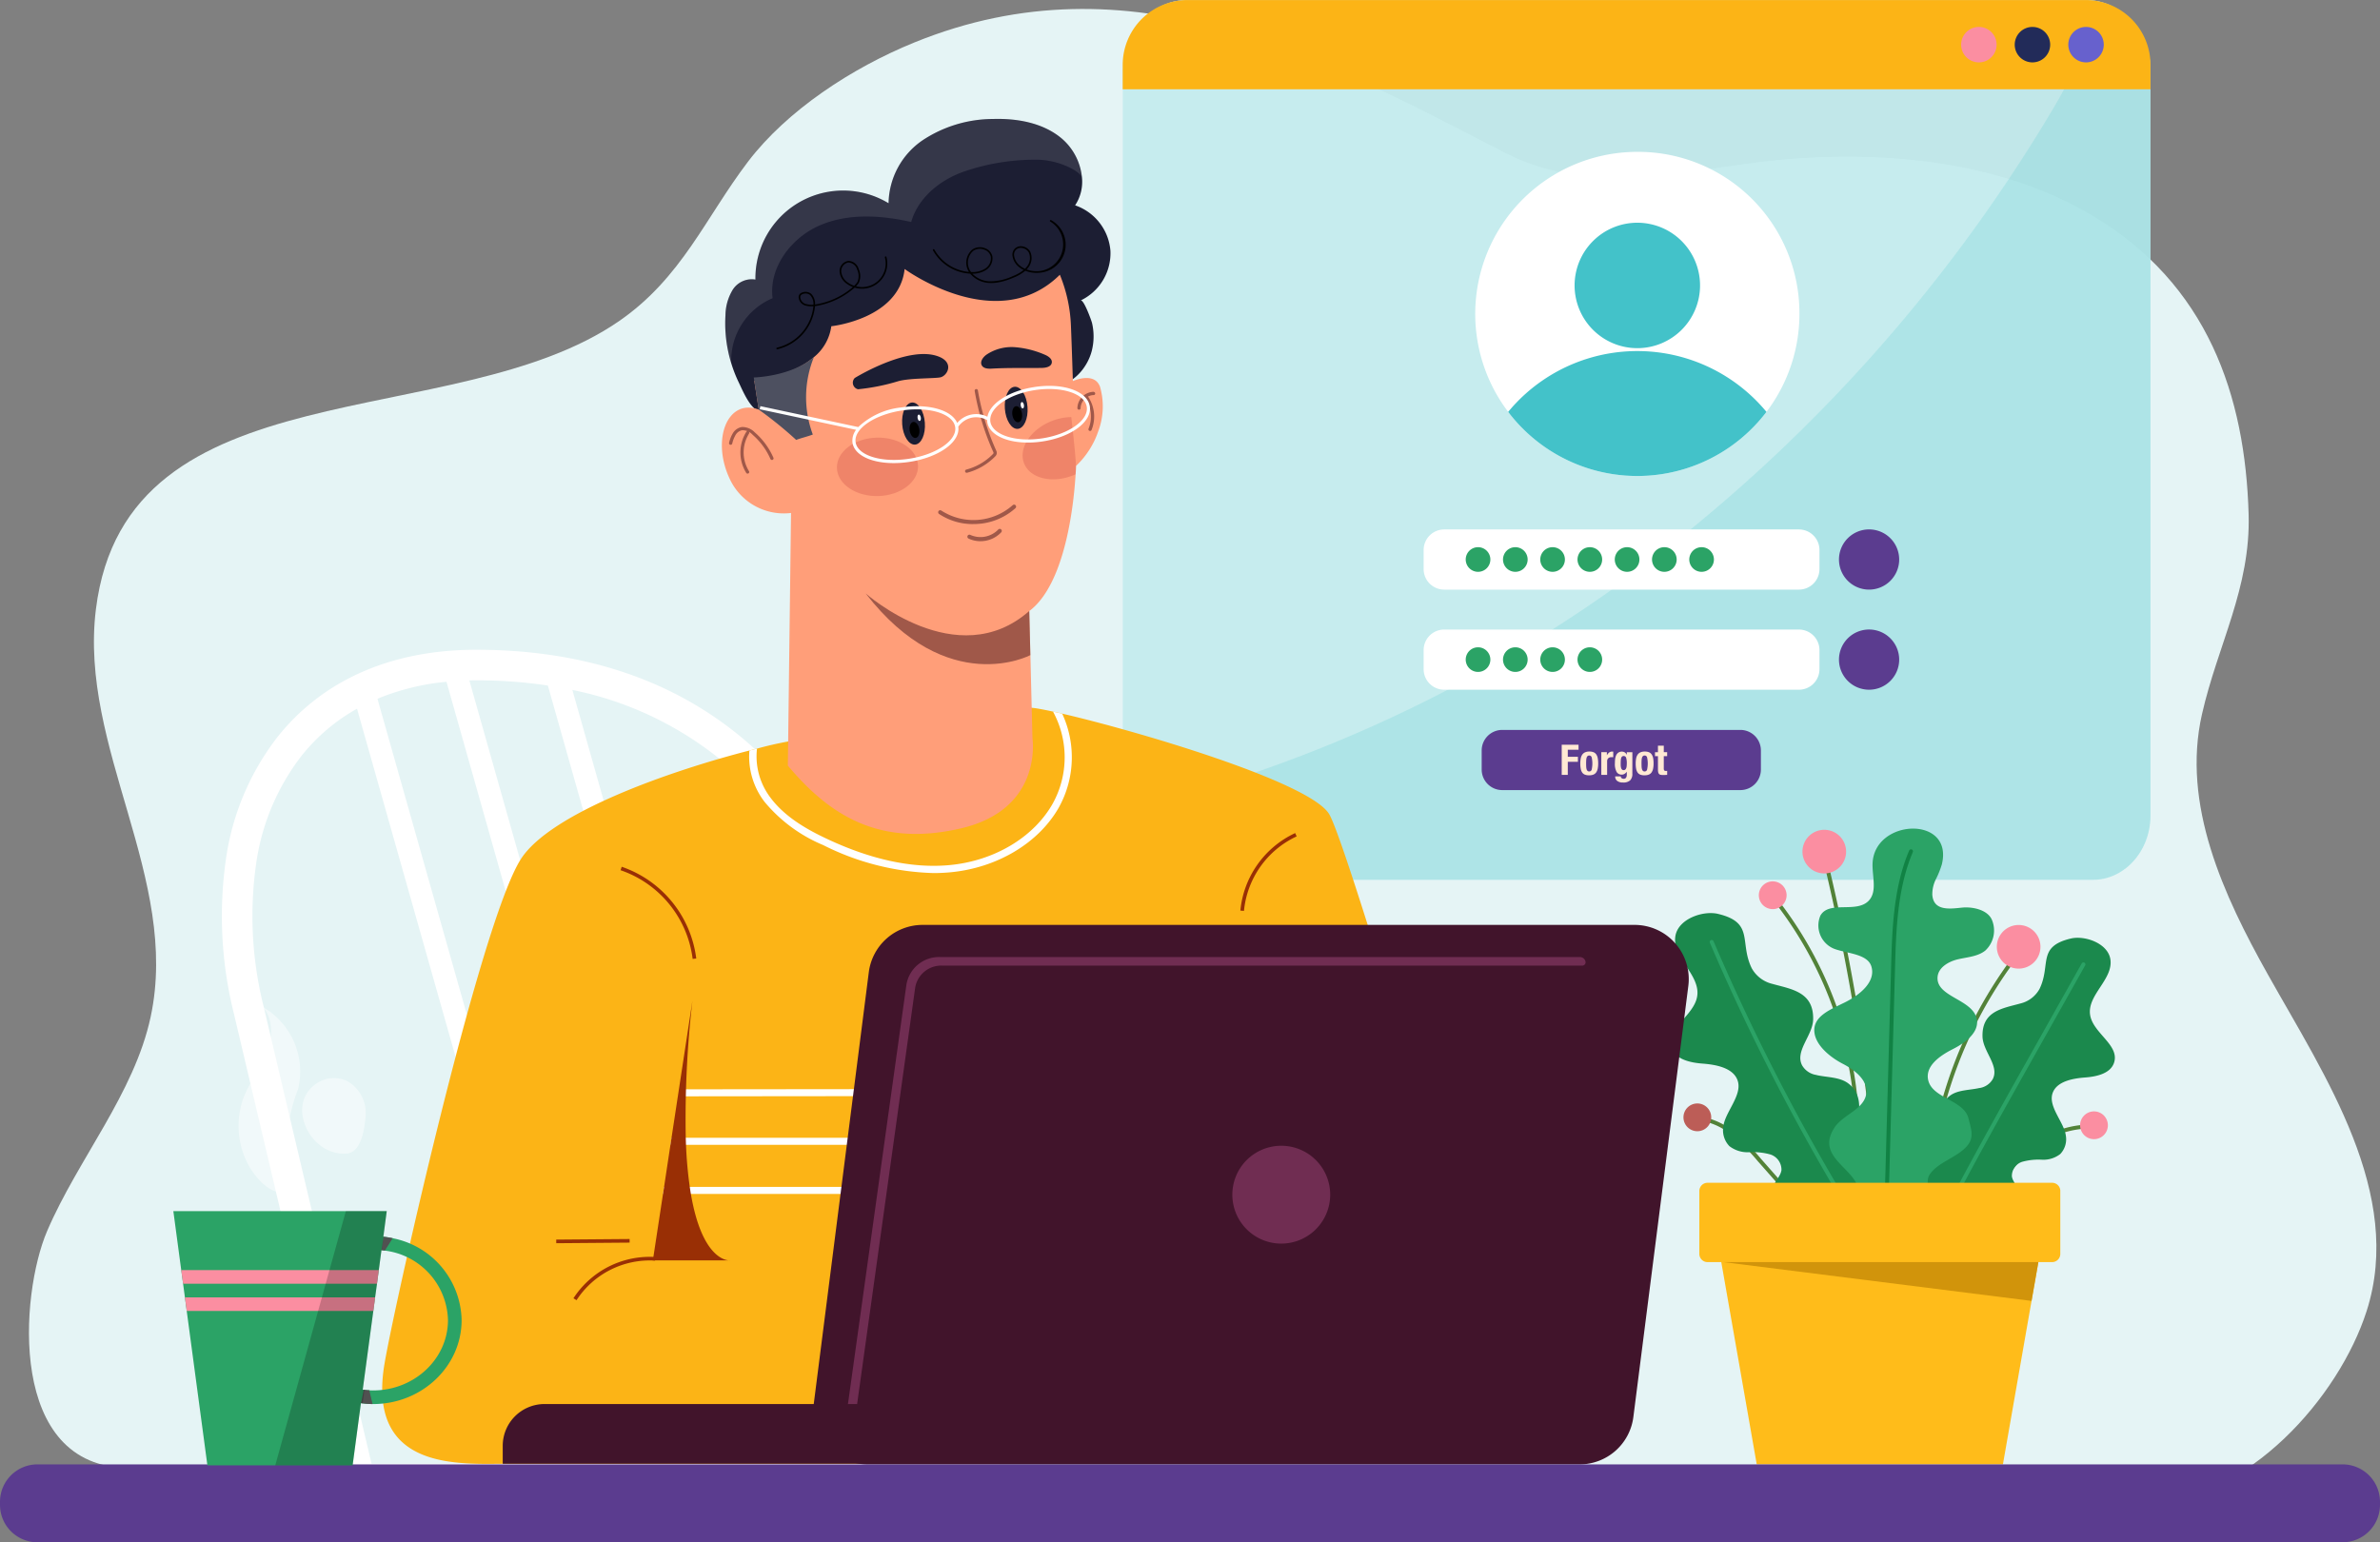 <?xml version="1.0" encoding="UTF-8"?> <svg xmlns="http://www.w3.org/2000/svg" xmlns:xlink="http://www.w3.org/1999/xlink" id="Group_2065" data-name="Group 2065" width="299.301" height="193.983" viewBox="0 0 299.301 193.983"><rect x="0" y="0" width="299.301" height="193.983" fill="#808080" stroke="none"/><defs><clipPath id="clip-path"><rect id="Rectangle_1212" data-name="Rectangle 1212" width="299.301" height="193.983" fill="none"></rect></clipPath><clipPath id="clip-path-3"><rect id="Rectangle_1196" data-name="Rectangle 1196" width="0.13" height="0.003" fill="none"></rect></clipPath><clipPath id="clip-path-4"><rect id="Rectangle_1198" data-name="Rectangle 1198" width="44.85" height="30.753" fill="none"></rect></clipPath><clipPath id="clip-path-5"><rect id="Rectangle_1199" data-name="Rectangle 1199" width="20.712" height="8.901" fill="none"></rect></clipPath><clipPath id="clip-path-6"><rect id="Rectangle_1200" data-name="Rectangle 1200" width="3.979" height="10.529" fill="none"></rect></clipPath><clipPath id="clip-path-7"><rect id="Rectangle_1201" data-name="Rectangle 1201" width="10.203" height="7.349" fill="none"></rect></clipPath><clipPath id="clip-path-8"><rect id="Rectangle_1202" data-name="Rectangle 1202" width="6.717" height="7.825" fill="none"></rect></clipPath><clipPath id="clip-path-9"><rect id="Rectangle_1203" data-name="Rectangle 1203" width="5.597" height="4.157" fill="none"></rect></clipPath><clipPath id="clip-path-10"><rect id="Rectangle_1204" data-name="Rectangle 1204" width="1.113" height="5.343" fill="none"></rect></clipPath><clipPath id="clip-path-11"><rect id="Rectangle_1205" data-name="Rectangle 1205" width="2.253" height="4.923" fill="none"></rect></clipPath><clipPath id="clip-path-12"><rect id="Rectangle_1206" data-name="Rectangle 1206" width="9.789" height="2.446" fill="none"></rect></clipPath><clipPath id="clip-path-13"><rect id="Rectangle_1207" data-name="Rectangle 1207" width="4.337" height="1.549" fill="none"></rect></clipPath><clipPath id="clip-path-14"><rect id="Rectangle_1208" data-name="Rectangle 1208" width="7.773" height="23.248" fill="none"></rect></clipPath><clipPath id="clip-path-15"><rect id="Rectangle_1209" data-name="Rectangle 1209" width="7.983" height="9.501" fill="none"></rect></clipPath><clipPath id="clip-path-16"><rect id="Rectangle_1210" data-name="Rectangle 1210" width="14.017" height="31.974" fill="none"></rect></clipPath></defs><g id="Group_2064" data-name="Group 2064" clip-path="url(#clip-path)"><g id="Group_2063" data-name="Group 2063" transform="translate(0 0)"><g id="Group_2062" data-name="Group 2062" clip-path="url(#clip-path)"><path id="Path_2402" data-name="Path 2402" d="M314.967,203.038c12.763-.305,24.229-13.32,27.714-24.167,4.747-14.773-5.249-29.571-12.4-42.323-5.61-10-10.885-21.407-8.3-32.77,1.984-8.729,6.124-15.885,5.865-25.115-.415-14.837-5.085-29.031-19.823-37.7-10.858-6.387-24.239-7.957-37.011-7.09-12.527.851-24.96,5.36-36.817-.775C211.08,21.143,187.282,8.217,160.041,19.3c-7.879,3.206-16.015,8.563-20.9,14.978-5.363,7.049-8.323,14.6-16.214,20.057-20.818,14.388-61.985,5.411-65.8,36.251-2.163,17.464,10.625,33.82,6.882,51.279-2.063,9.622-9.138,17.873-13.018,26.93-3.406,7.949-5.034,29.772,10.272,29.772Z" transform="translate(-45.066 -13.954)" fill="#e5f4f5"></path><path id="Path_2499" data-name="Path 2499" d="M2017.64,9.091v93.475c0,4.469-3.247,8.091-7.254,8.091H1895.641c-4.006,0-7.254-3.622-7.254-8.091V9.091c0-5.024,3.651-9.1,8.155-9.1h112.944a7.382,7.382,0,0,1,2.959.618,9.128,9.128,0,0,1,5.2,8.477" transform="translate(-1747.2 0.005)" fill="#fff" opacity="0.924"></path><path id="Path_2403" data-name="Path 2403" d="M2017.64,9.091v93.475c0,4.469-3.247,8.091-7.254,8.091H1895.641c-4.006,0-7.254-3.622-7.254-8.091V9.091c0-5.024,3.651-9.1,8.155-9.1h112.944a7.382,7.382,0,0,1,2.959.618,9.128,9.128,0,0,1,5.2,8.477" transform="translate(-1747.2 0.005)" fill="#43c2c9" opacity="0.299"></path><path id="Path_2404" data-name="Path 2404" d="M2017.64,15.89v93.53c0,4.471-3.247,8.1-7.254,8.1H1895.641c-4.006,0-7.254-3.624-7.254-8.1v-.56a177.67,177.67,0,0,0,62.089-28.26,200.082,200.082,0,0,0,54.889-60.03q.364-.608.723-1.245c2.13-3.782,4.116-8.247,6.357-11.917a9.134,9.134,0,0,1,5.2,8.482" transform="translate(-1747.2 -6.854)" fill="#43c2c9" opacity="0.178"></path><path id="Path_2405" data-name="Path 2405" d="M2017.64,8.15v3.078H1888.387V8.15A8.154,8.154,0,0,1,1896.542,0h112.944a8.15,8.15,0,0,1,8.155,8.155" transform="translate(-1747.2 0.005)" fill="#fcb416"></path><path id="Path_2406" data-name="Path 2406" d="M2522.1,275.832a20.385,20.385,0,1,1-20.384-20.385,20.286,20.286,0,0,1,20.384,20.385" transform="translate(-2295.81 -236.348)" fill="#fff"></path><path id="Path_2407" data-name="Path 2407" d="M2664.249,382.579a7.888,7.888,0,1,1-7.888-7.888,7.888,7.888,0,0,1,7.888,7.888" transform="translate(-2450.457 -346.677)" fill="#43c2c9"></path><path id="Path_2408" data-name="Path 2408" d="M2569.247,598.239a20.386,20.386,0,0,1-32.48,0,21.063,21.063,0,0,1,32.48,0" transform="translate(-2347.104 -546.434)" fill="#43c2c9"></path><path id="Path_2409" data-name="Path 2409" d="M2441.775,898.172h-44.612a2.584,2.584,0,0,1-2.583-2.583v-2.4a2.584,2.584,0,0,1,2.583-2.584h44.612a2.584,2.584,0,0,1,2.583,2.584v2.4a2.584,2.584,0,0,1-2.583,2.583" transform="translate(-2215.548 -824.013)" fill="#fff"></path><path id="Path_2410" data-name="Path 2410" d="M2441.775,1066.579h-44.612a2.584,2.584,0,0,1-2.583-2.583v-2.4a2.584,2.584,0,0,1,2.583-2.584h44.612a2.584,2.584,0,0,1,2.583,2.584v2.4a2.584,2.584,0,0,1-2.583,2.583" transform="translate(-2215.548 -979.829)" fill="#fff"></path><path id="Path_2411" data-name="Path 2411" d="M2524.736,1235.436H2494.79a2.584,2.584,0,0,1-2.583-2.584v-2.4a2.584,2.584,0,0,1,2.583-2.584h29.946a2.584,2.584,0,0,1,2.584,2.584v2.4a2.584,2.584,0,0,1-2.584,2.584" transform="translate(-2305.875 -1136.062)" fill="#5b3c8f"></path><path id="Path_2412" data-name="Path 2412" d="M3100.747,894.386a3.786,3.786,0,1,1-3.786-3.786,3.786,3.786,0,0,1,3.786,3.786" transform="translate(-2861.912 -824.013)" fill="#5b3c8f"></path><path id="Path_2413" data-name="Path 2413" d="M2468.5,922.064a1.549,1.549,0,1,1-1.549-1.549,1.55,1.55,0,0,1,1.549,1.549" transform="translate(-2281.077 -851.692)" fill="#2ba366"></path><path id="Path_2414" data-name="Path 2414" d="M2531.167,922.064a1.549,1.549,0,1,1-1.549-1.549,1.549,1.549,0,0,1,1.549,1.549" transform="translate(-2339.055 -851.692)" fill="#2ba366"></path><path id="Path_2415" data-name="Path 2415" d="M2593.83,922.064a1.549,1.549,0,1,1-1.549-1.549,1.549,1.549,0,0,1,1.549,1.549" transform="translate(-2397.033 -851.692)" fill="#2ba366"></path><path id="Path_2416" data-name="Path 2416" d="M2656.494,922.064a1.549,1.549,0,1,1-1.549-1.549,1.549,1.549,0,0,1,1.549,1.549" transform="translate(-2455.012 -851.692)" fill="#2ba366"></path><path id="Path_2417" data-name="Path 2417" d="M2719.157,922.064a1.549,1.549,0,1,1-1.549-1.549,1.549,1.549,0,0,1,1.549,1.549" transform="translate(-2512.99 -851.692)" fill="#2ba366"></path><path id="Path_2418" data-name="Path 2418" d="M2781.819,922.064a1.549,1.549,0,1,1-1.549-1.549,1.55,1.55,0,0,1,1.549,1.549" transform="translate(-2570.967 -851.692)" fill="#2ba366"></path><path id="Path_2419" data-name="Path 2419" d="M2844.482,922.064a1.549,1.549,0,1,1-1.549-1.549,1.549,1.549,0,0,1,1.549,1.549" transform="translate(-2628.945 -851.692)" fill="#2ba366"></path><path id="Path_2420" data-name="Path 2420" d="M3303.127,47.534a2.229,2.229,0,1,1-2.229-2.229,2.228,2.228,0,0,1,2.229,2.229" transform="translate(-3052.042 -41.917)" fill="#fb8ea1"></path><path id="Path_2421" data-name="Path 2421" d="M3393.259,47.534a2.229,2.229,0,1,1-2.228-2.229,2.229,2.229,0,0,1,2.228,2.229" transform="translate(-3135.436 -41.917)" fill="#222b59"></path><path id="Path_2422" data-name="Path 2422" d="M3483.391,47.534a2.229,2.229,0,1,1-2.229-2.229,2.228,2.228,0,0,1,2.229,2.229" transform="translate(-3218.829 -41.917)" fill="#6761cd"></path><path id="Path_2423" data-name="Path 2423" d="M2468.5,1090.471a1.549,1.549,0,1,1-1.549-1.549,1.55,1.55,0,0,1,1.549,1.549" transform="translate(-2281.077 -1007.508)" fill="#2ba366"></path><path id="Path_2424" data-name="Path 2424" d="M2531.167,1090.471a1.549,1.549,0,1,1-1.549-1.549,1.549,1.549,0,0,1,1.549,1.549" transform="translate(-2339.055 -1007.508)" fill="#2ba366"></path><path id="Path_2425" data-name="Path 2425" d="M2593.83,1090.471a1.549,1.549,0,1,1-1.549-1.549,1.549,1.549,0,0,1,1.549,1.549" transform="translate(-2397.033 -1007.508)" fill="#2ba366"></path><path id="Path_2426" data-name="Path 2426" d="M2656.494,1090.471a1.549,1.549,0,1,1-1.549-1.549,1.549,1.549,0,0,1,1.549,1.549" transform="translate(-2455.012 -1007.508)" fill="#2ba366"></path><path id="Path_2427" data-name="Path 2427" d="M3100.747,1062.793a3.786,3.786,0,1,1-3.786-3.786,3.786,3.786,0,0,1,3.786,3.786" transform="translate(-2861.912 -979.829)" fill="#5b3c8f"></path><path id="Path_2428" data-name="Path 2428" d="M2628.9,1252.856v.626h-1.353v.891h1.273V1255h-1.273v1.645h-.764v-3.788Z" transform="translate(-2430.387 -1159.185)" fill="#ffe9d4"></path><path id="Path_2429" data-name="Path 2429" d="M2658.133,1265.2a1.25,1.25,0,0,1,.191-.469.847.847,0,0,1,.348-.286,1.268,1.268,0,0,1,.528-.1,1.348,1.348,0,0,1,.546.088.766.766,0,0,1,.345.284,1.265,1.265,0,0,1,.18.472,3.607,3.607,0,0,1,.053.658,3.2,3.2,0,0,1-.058.647,1.249,1.249,0,0,1-.191.469.791.791,0,0,1-.347.279,1.368,1.368,0,0,1-.528.09,1.414,1.414,0,0,1-.546-.082.738.738,0,0,1-.345-.276,1.243,1.243,0,0,1-.181-.472,3.616,3.616,0,0,1-.053-.655,3.2,3.2,0,0,1,.058-.647m.685,1.051a1.379,1.379,0,0,0,.05.318.453.453,0,0,0,.119.207.3.3,0,0,0,.212.074.31.31,0,0,0,.308-.234,3.525,3.525,0,0,0,0-1.539.31.31,0,0,0-.308-.234.3.3,0,0,0-.212.074.454.454,0,0,0-.119.207,1.38,1.38,0,0,0-.05.318q-.011.186-.011.4t.011.4" transform="translate(-2459.342 -1169.818)" fill="#ffe9d4"></path><path id="Path_2430" data-name="Path 2430" d="M2694.115,1264.427v.382h.011a1.038,1.038,0,0,1,.271-.332.609.609,0,0,1,.387-.125l.066,0c.023,0,.045,0,.066.008v.7l-.114-.008-.114,0a.716.716,0,0,0-.191.026.513.513,0,0,0-.175.088.439.439,0,0,0-.127.159.55.55,0,0,0-.048.241v1.714h-.732v-2.854Z" transform="translate(-2492.04 -1169.822)" fill="#ffe9d4"></path><path id="Path_2431" data-name="Path 2431" d="M2718.461,1267.138a1.131,1.131,0,0,1-.273.828,1.256,1.256,0,0,1-.915.276,1.138,1.138,0,0,1-.719-.2.679.679,0,0,1-.252-.565h.7a.253.253,0,0,0,.112.218.46.46,0,0,0,.114.058.393.393,0,0,0,.13.021.341.341,0,0,0,.313-.143.658.658,0,0,0,.09-.356v-.377h-.011a.874.874,0,0,1-.273.255.655.655,0,0,1-.337.1.735.735,0,0,1-.655-.332,2.093,2.093,0,0,1-.22-1.111,4.547,4.547,0,0,1,.029-.509,1.584,1.584,0,0,1,.122-.469.844.844,0,0,1,.271-.342.776.776,0,0,1,.475-.133.693.693,0,0,1,.318.085.634.634,0,0,1,.271.308h.011v-.318h.7Zm-1.451-.913a.892.892,0,0,0,.053.236.4.4,0,0,0,.112.165.279.279,0,0,0,.188.061.3.3,0,0,0,.194-.061.415.415,0,0,0,.122-.167.952.952,0,0,0,.063-.257,2.664,2.664,0,0,0,.019-.332,2.319,2.319,0,0,0-.082-.738.3.3,0,0,0-.3-.218.33.33,0,0,0-.2.053.346.346,0,0,0-.117.172,1.206,1.206,0,0,0-.056.318q-.013.2-.013.485,0,.148.013.281" transform="translate(-2513.181 -1169.822)" fill="#ffe9d4"></path><path id="Path_2432" data-name="Path 2432" d="M2751.307,1265.2a1.242,1.242,0,0,1,.191-.469.847.847,0,0,1,.347-.286,1.269,1.269,0,0,1,.528-.1,1.349,1.349,0,0,1,.547.088.766.766,0,0,1,.345.284,1.265,1.265,0,0,1,.18.472,3.585,3.585,0,0,1,.053.658,3.237,3.237,0,0,1-.058.647,1.253,1.253,0,0,1-.191.469.792.792,0,0,1-.347.279,1.369,1.369,0,0,1-.528.09,1.413,1.413,0,0,1-.546-.082.741.741,0,0,1-.345-.276,1.242,1.242,0,0,1-.18-.472,3.594,3.594,0,0,1-.053-.655,3.215,3.215,0,0,1,.058-.647m.684,1.051a1.391,1.391,0,0,0,.051.318.453.453,0,0,0,.119.207.3.3,0,0,0,.212.074.31.31,0,0,0,.308-.234,3.515,3.515,0,0,0,0-1.539.31.31,0,0,0-.308-.234.3.3,0,0,0-.212.074.454.454,0,0,0-.119.207,1.393,1.393,0,0,0-.051.318q-.011.186-.01.4t.01.4" transform="translate(-2545.55 -1169.818)" fill="#ffe9d4"></path><path id="Path_2433" data-name="Path 2433" d="M2784.855,1254.418v.817h.424v.5h-.424v1.544a.434.434,0,0,0,.051.242.244.244,0,0,0,.209.072l.085,0c.028,0,.055,0,.08-.008v.509c-.081,0-.16,0-.236.008s-.157.008-.241.008a1.7,1.7,0,0,1-.348-.029.352.352,0,0,1-.207-.117.5.5,0,0,1-.1-.231,2.044,2.044,0,0,1-.027-.361v-1.634h-.371v-.5h.371v-.817Z" transform="translate(-2575.623 -1160.63)" fill="#ffe9d4"></path><path id="Path_2434" data-name="Path 2434" d="M2991.735,1538.943h0a.249.249,0,0,1-.246-.253,48.164,48.164,0,0,0-10.388-30.234.25.25,0,0,1,.39-.312,48.67,48.67,0,0,1,10.5,30.552.249.249,0,0,1-.249.246" transform="translate(-2758.163 -1395.301)" fill="#528238"></path><path id="Path_2435" data-name="Path 2435" d="M3073.076,1477.979a.249.249,0,0,1-.248-.223,271.79,271.79,0,0,0-5.993-34.479.25.25,0,0,1,.485-.117,272.254,272.254,0,0,1,6,34.542.249.249,0,0,1-.221.275h-.027" transform="translate(-2837.535 -1335.084)" fill="#528238"></path><path id="Path_2436" data-name="Path 2436" d="M3264.579,1626.835a.244.244,0,0,1-.064-.009.249.249,0,0,1-.176-.305,54.991,54.991,0,0,1,9.093-18.643.25.25,0,0,1,.4.3,54.485,54.485,0,0,0-9.01,18.472.249.249,0,0,1-.241.185" transform="translate(-3020.27 -1487.571)" fill="#528238"></path><path id="Path_2437" data-name="Path 2437" d="M3368.851,1898.655a.25.25,0,0,1-.223-.361,12.64,12.64,0,0,1,11.7-6.773.249.249,0,0,1,.235.263.238.238,0,0,1-.263.235,12.121,12.121,0,0,0-11.227,6.5.25.25,0,0,1-.223.138" transform="translate(-3116.745 -1750.083)" fill="#528238"></path><path id="Path_2438" data-name="Path 2438" d="M2860.5,1886.223a.249.249,0,0,1-.187-.084l-2.489-2.821a24.8,24.8,0,0,0-3.437-3.417,8.1,8.1,0,0,0-4.335-1.78.249.249,0,0,1-.234-.264.241.241,0,0,1,.264-.234,8.6,8.6,0,0,1,4.607,1.881,25.18,25.18,0,0,1,3.509,3.483l2.489,2.821a.249.249,0,0,1-.187.415" transform="translate(-2636.748 -1737.242)" fill="#528238"></path><path id="Path_2439" data-name="Path 2439" d="M3037.25,1398.686a2.744,2.744,0,1,1-2.744-2.744,2.744,2.744,0,0,1,2.744,2.744" transform="translate(-2805.09 -1291.573)" fill="#fb8ea1"></path><path id="Path_2440" data-name="Path 2440" d="M3364.183,1558.817a2.744,2.744,0,1,1-2.744-2.744,2.744,2.744,0,0,1,2.744,2.744" transform="translate(-3107.581 -1439.732)" fill="#fb8ea1"></path><path id="Path_2441" data-name="Path 2441" d="M2961.861,1484.426a1.746,1.746,0,1,1-1.746-1.746,1.746,1.746,0,0,1,1.746,1.746" transform="translate(-2737.184 -1371.826)" fill="#fb8ea1"></path><path id="Path_2442" data-name="Path 2442" d="M3502.3,1871.41a1.746,1.746,0,1,1-1.746-1.746,1.746,1.746,0,0,1,1.746,1.746" transform="translate(-3237.22 -1729.877)" fill="#fb8ea1"></path><path id="Path_2443" data-name="Path 2443" d="M2835.09,1858.066a1.746,1.746,0,1,1-1.746-1.746,1.746,1.746,0,0,1,1.746,1.746" transform="translate(-2619.892 -1717.531)" fill="#bc5d57"></path><path id="Path_2444" data-name="Path 2444" d="M3237.594,1596.514a2.315,2.315,0,0,0,1.68-1.112c.886-1.686-1.241-3.48-1.282-5.385-.07-3.205,2.526-3.517,4.746-4.135a3.752,3.752,0,0,0,2.42-1.826c1.486-3.041-.35-5.328,3.938-6.348,1.76-.419,4.671.593,4.978,2.616.382,2.523-2.959,4.5-2.545,7.017.375,2.282,3.71,3.757,3.013,5.962-.438,1.386-2.188,1.771-3.638,1.881-1.423.108-3.7.442-4.141,2.114-.437,1.652,1.49,3.56,1.707,5.187a2.694,2.694,0,0,1-.7,2.328,3.466,3.466,0,0,1-2.305.715,7.662,7.662,0,0,0-2.443.251,1.864,1.864,0,0,0-1.334,1.848c.131.874,1.118,1.535.982,2.408-.146.943-1.387,1.166-2.341,1.162-2.609-.013-6.592.459-8.945-.936a2.171,2.171,0,0,1-.922-2.914c.436-.618,1.255-.845,1.775-1.4,2.016-2.132-1.286-6.281,1.678-8.483.992-.737,2.478-.676,3.677-.954" transform="translate(-2988.679 -1459.663)" fill="#1b894d"></path><path id="Path_2445" data-name="Path 2445" d="M2828.207,1556.421a2.5,2.5,0,0,1-1.811-1.2c-.955-1.817,1.337-3.75,1.382-5.8.075-3.454-2.722-3.789-5.114-4.456a4.045,4.045,0,0,1-2.608-1.968c-1.6-3.277.377-5.741-4.243-6.84-1.9-.451-5.034.639-5.364,2.818-.412,2.719,3.188,4.847,2.742,7.561-.4,2.459-4,4.048-3.246,6.424.473,1.494,2.358,1.908,3.92,2.027,1.533.117,3.985.476,4.461,2.278.471,1.78-1.606,3.836-1.839,5.59a2.9,2.9,0,0,0,.751,2.508,3.732,3.732,0,0,0,2.484.77,8.262,8.262,0,0,1,2.633.271,2.008,2.008,0,0,1,1.437,1.991c-.141.942-1.2,1.654-1.059,2.6.157,1.016,1.494,1.257,2.522,1.252,2.812-.014,7.1.495,9.639-1.009a2.34,2.34,0,0,0,.994-3.14c-.47-.666-1.353-.911-1.913-1.5-2.173-2.3,1.385-6.767-1.809-9.141-1.069-.794-2.669-.729-3.961-1.028" transform="translate(-2599.762 -1421.212)" fill="#1b894d"></path><path id="Path_2446" data-name="Path 2446" d="M3054.159,1431.507c1.093-1.657,3.689-2.273,4-4.234.267-1.7-1.427-3.009-2.954-3.8s-3.4-2.276-3.566-3.987c-.192-2.02,2.066-2.848,3.881-3.756s3.877-2.564,3.286-4.5c-.489-1.6-3.1-1.622-4.673-2.215a3.162,3.162,0,0,1-1.734-4.187c1.086-1.893,4.451-.286,6.016-1.807,1.174-1.141.486-3.081.54-4.717.186-5.683,10.234-6.1,8.712.094a11.713,11.713,0,0,1-.749,1.867,4.2,4.2,0,0,0-.449,1.944c.144,2.1,2.255,1.774,3.73,1.624,1.287-.131,3.14.239,3.734,1.467a3.447,3.447,0,0,1-.811,3.944c-.952.75-2.252.812-3.432,1.09s-2.464,1.02-2.56,2.229c-.2,2.5,4.35,2.771,4.916,5.219.4,1.72-1.435,3.06-3.011,3.856s-3.43,2.075-3.1,3.81c.449,2.4,4.5,2.535,5.084,4.9.267,1.09.676,2.158.08,3.108-1.067,1.7-3.921,2.29-4.988,3.991-.818,1.3.969,4.291,0,5.487-1.1,1.356-4.366,2.082-6.1,2.28a3.33,3.33,0,0,1-3.388-1.907c-.56-1.446.721-2.557.575-3.881-.308-2.8-5.494-4.183-3.032-7.917" transform="translate(-2823.468 -1289.676)" fill="#2ba366"></path><path id="Path_2447" data-name="Path 2447" d="M2891.456,1612.367a.248.248,0,0,1-.215-.123,270.5,270.5,0,0,1-15.461-30.58.249.249,0,0,1,.458-.2,269.976,269.976,0,0,0,15.432,30.524.249.249,0,0,1-.215.376" transform="translate(-2660.752 -1463.087)" fill="#2ba366"></path><path id="Path_2448" data-name="Path 2448" d="M3282.261,1649.058a.25.25,0,0,1-.221-.366c3.243-6.146,6.7-12.3,10.051-18.261l6.328-11.26a.249.249,0,1,1,.434.245l-6.324,11.253c-3.349,5.959-6.808,12.115-10.048,18.256a.25.25,0,0,1-.221.133" transform="translate(-3036.629 -1497.995)" fill="#2ba366"></path><path id="Path_2449" data-name="Path 2449" d="M3169.265,1475.928h-.007a.25.25,0,0,1-.243-.256l.883-32c.13-4.721.278-10.072,2.275-14.755a.25.25,0,0,1,.459.2c-1.96,4.6-2.107,9.9-2.236,14.573l-.883,32a.25.25,0,0,1-.249.243" transform="translate(-2932.082 -1321.941)" fill="#118244"></path><path id="Path_2450" data-name="Path 2450" d="M2903.682,1990.793v7.915a1.031,1.031,0,0,1-1.031,1.031h-1.728l-.858,4.884-3.6,20.557h-30.958l-4.459-25.441h-1.728a1.031,1.031,0,0,1-1.031-1.031v-7.915a1.031,1.031,0,0,1,1.031-1.031h43.333a1.031,1.031,0,0,1,1.031,1.031" transform="translate(-2644.585 -1840.996)" fill="#ffbc1a"></path><path id="Path_2451" data-name="Path 2451" d="M2937.963,2123.2l-.858,4.884-38.785-4.884Z" transform="translate(-2681.625 -1964.461)" fill="#d1940b"></path><path id="Path_2452" data-name="Path 2452" d="M471.149,1196.924c-.105-.442-10.569-44.327-13.9-58.907-3.513-15.369-10.162-27.012-19.763-34.607-8.679-6.865-19.622-10.346-32.525-10.346-10.669,0-19.325,3.812-25.032,11.023a32.566,32.566,0,0,0-6.467,15.487,50.545,50.545,0,0,0,1.04,19.313l14.255,60.405h82.958ZM404.96,1096.909a60.308,60.308,0,0,1,9.011.654l27.68,97.885h-9.692l-27.862-98.53q.429-.009.863-.009m24.076,98.539H419.77l-27.229-96.219a29.958,29.958,0,0,1,8.682-2.137ZM378.242,1138a46.735,46.735,0,0,1-.982-17.844,28.776,28.776,0,0,1,5.682-13.687,23.671,23.671,0,0,1,7.03-5.99l26.874,94.965H391.8Zm66.332,57.444-27.522-97.326a43.173,43.173,0,0,1,18.047,8.3c8.9,7.037,15.087,17.954,18.4,32.448,2.887,12.63,11.113,47.2,13.346,56.574Z" transform="translate(-345.074 -1011.34)" fill="#fff"></path><path id="Path_2453" data-name="Path 2453" d="M712.444,1269.772l.96,15.254H658.551c-5.878,0-17.448.93-15.457-12.187.918-6.065,11.991-55.687,17.207-63.86,3.7-5.8,18.677-11.082,28.749-13.663.322-.082.641-.164.953-.24a43.3,43.3,0,0,1,7.841-1.423c4.692,0,21.126-4.648,27.383-3.626.524.085,1.2.218,2,.394.36.076.745.164,1.152.256,9.5,2.2,31.308,8.643,33.6,12.682,2.606,4.6,19.816,63.86,19.816,63.86Z" transform="translate(-594.802 -1100.918)" fill="#fcb416"></path><rect id="Rectangle_1195" data-name="Rectangle 1195" width="59.372" height="0.883" transform="matrix(1, -0.001, 0.001, 1, 86.129, 137.009)" fill="#fff"></rect><path id="Path_2454" data-name="Path 2454" d="M1187.616,1914.048v.884h-59.859l.136-.884Z" transform="translate(-1043.439 -1770.942)" fill="#fff"></path><path id="Path_2455" data-name="Path 2455" d="M1174.657,1996.684v.884H1115.18l.136-.884Z" transform="translate(-1031.803 -1847.4)" fill="#fff"></path><path id="Path_2456" data-name="Path 2456" d="M1107.712,1716.147h-9.583l1.275-8.362.136-.884.8-5.295.136-.884,2.628-17.238a129.281,129.281,0,0,0-.839,17.238c.01.3.019.593.032.884a52.258,52.258,0,0,0,.473,5.295c.044.306.088.6.139.884,1.322,7.725,4.165,8.327,4.8,8.362" transform="translate(-1016.027 -1557.618)" fill="#992f05"></path><g id="Group_2022" data-name="Group 2022" transform="translate(91.685 158.529)" opacity="0.88"><g id="Group_2021" data-name="Group 2021"><g id="Group_2020" data-name="Group 2020" clip-path="url(#clip-path-3)"><path id="Path_2457" data-name="Path 2457" d="M1226.433,2120.343a.667.667,0,0,1-.129,0Z" transform="translate(-1226.304 -2120.343)" fill="#182051"></path></g></g></g><path id="Path_2458" data-name="Path 2458" d="M1298.988,1209.1c-2.54,4.541-7.813,7.7-13.758,8.236-.666.06-1.344.092-2.029.092a32.737,32.737,0,0,1-13.9-3.522,19.157,19.157,0,0,1-7.359-5.424,9.343,9.343,0,0,1-1.912-6.466c.322-.082.641-.164.953-.24a8.592,8.592,0,0,0,1.691,6.163c1.852,2.493,4.724,4.061,7.018,5.146,5.579,2.641,10.779,3.768,15.452,3.345,5.651-.511,10.65-3.49,13.048-7.775a12.02,12.02,0,0,0,.019-11.533c.36.076.745.164,1.152.256a13.02,13.02,0,0,1-.379,11.723" transform="translate(-1165.786 -1107.617)" fill="#fff"></path><path id="Path_2459" data-name="Path 2459" d="M964.939,2119.677l-.386-.242a11.441,11.441,0,0,1,10.294-5.191l-.034.454a10.987,10.987,0,0,0-9.873,4.98" transform="translate(-892.438 -1956.144)" fill="#992f05"></path><rect id="Rectangle_1197" data-name="Rectangle 1197" width="9.229" height="0.455" transform="translate(69.948 155.912) rotate(-0.461)" fill="#992f05"></rect><path id="Path_2460" data-name="Path 2460" d="M1052.889,1469.706a13.57,13.57,0,0,0-9.063-11.155l.141-.434a14.039,14.039,0,0,1,9.375,11.54Z" transform="translate(-965.784 -1349.099)" fill="#992f05"></path><path id="Path_2461" data-name="Path 2461" d="M2086.774,1411.2l-.454-.036a12.014,12.014,0,0,1,6.892-9.749l.186.416a11.545,11.545,0,0,0-6.624,9.37" transform="translate(-1930.335 -1296.633)" fill="#992f05"></path><path id="Path_2462" data-name="Path 2462" d="M1268.262,216.66a6.588,6.588,0,0,1-3.75,6.22c.39-.176,1.369,2.544,1.434,2.832a7.387,7.387,0,0,1-.019,3.455c-.554,2.228-2.458,4.383-4.861,4.545-2.869.2-3.974-2.459-6.031-3.915a16.483,16.483,0,0,0-18.571-.381c-2.057,1.344-3.791,3.125-5.736,4.629-1.388,1.072-5.224,3.77-7.021,2.58-.961-.637-1.725-2.469-2.206-3.477a16.921,16.921,0,0,1-.918-2.353c-.153-.484-.281-.973-.386-1.469a16.97,16.97,0,0,1-.349-4.588,6.309,6.309,0,0,1,.9-3.189,2.838,2.838,0,0,1,2.868-1.3,11.029,11.029,0,0,1,16.743-9.6,9.78,9.78,0,0,1,4.289-7.926,16.1,16.1,0,0,1,8.853-2.671c3.095-.095,6.378.5,8.716,2.524a7.367,7.367,0,0,1,2.45,4.72,5.356,5.356,0,0,1-.849,3.616,6.6,6.6,0,0,1,4.445,5.748" transform="translate(-1128.616 -185.086)" fill="#1c1e33"></path><g id="Group_2025" data-name="Group 2025" transform="translate(91.201 14.956)" opacity="0.11"><g id="Group_2024" data-name="Group 2024"><g id="Group_2023" data-name="Group 2023" clip-path="url(#clip-path-4)"><path id="Path_2463" data-name="Path 2463" d="M1264.667,207.3a3.613,3.613,0,0,0-1.043-.877,9.682,9.682,0,0,0-4.361-1.243,27.465,27.465,0,0,0-9.4,1.478c-3.015,1.045-5.786,3.283-6.657,6.352-3.8-.862-7.919-1.123-11.5.426s-6.424,5.284-5.93,9.156a8.519,8.519,0,0,0-5.2,8.205c-.153-.485-.281-.973-.386-1.469a16.969,16.969,0,0,1-.349-4.588,6.309,6.309,0,0,1,.9-3.189,2.838,2.838,0,0,1,2.868-1.3,11.029,11.029,0,0,1,16.743-9.6,9.78,9.78,0,0,1,4.289-7.926,16.094,16.094,0,0,1,8.853-2.671c3.095-.095,6.378.5,8.716,2.524a7.367,7.367,0,0,1,2.45,4.72" transform="translate(-1219.817 -200.042)" fill="#fff"></path></g></g></g><path id="Path_2464" data-name="Path 2464" d="M1306.009,442.978a.1.1,0,0,1-.037-.2,5.982,5.982,0,0,0,4.553-5.03c.007-.057.012-.116.016-.177a2.9,2.9,0,0,1-.885-.062,1.169,1.169,0,0,1-.961-1.026.584.584,0,0,1,.347-.6,1.159,1.159,0,0,1,1.217.115,1.749,1.749,0,0,1,.494,1.355,9.5,9.5,0,0,0,4.764-2.2,3,3,0,0,1-.735-.387,2.079,2.079,0,0,1-.94-1.555,1.285,1.285,0,0,1,1.123-1.349,1.4,1.4,0,0,1,1.287,1.06,2.009,2.009,0,0,1-.017,1.736,3.811,3.811,0,0,1-.334.4,2.97,2.97,0,0,0,3.636-3.628.1.1,0,0,1,.073-.124.1.1,0,0,1,.124.073,3.175,3.175,0,0,1-4,3.845,9.762,9.762,0,0,1-4.989,2.333c0,.071-.01.144-.019.218a6.192,6.192,0,0,1-4.712,5.206h-.006m3.4-7a.879.879,0,0,0-.271.085.386.386,0,0,0-.24.394.967.967,0,0,0,.809.854,2.765,2.765,0,0,0,.843.06,1.591,1.591,0,0,0-.426-1.221.9.9,0,0,0-.715-.171m5.479-3.909a1.114,1.114,0,0,0-.84,1.129,1.878,1.878,0,0,0,.855,1.4,2.833,2.833,0,0,0,.779.393,3.831,3.831,0,0,0,.389-.456,1.854,1.854,0,0,0-.013-1.558,1.209,1.209,0,0,0-1.083-.914.768.768,0,0,0-.087.008" transform="translate(-1208.256 -399.051)"></path><path id="Path_2465" data-name="Path 2465" d="M1577.24,378.059a4.9,4.9,0,0,1-.948.056,3.332,3.332,0,0,1-2.483-1.172,5.735,5.735,0,0,1-4.678-2.929.1.1,0,0,1,.18-.1,5.533,5.533,0,0,0,4.349,2.812,2.164,2.164,0,0,1,.414-2.814,1.687,1.687,0,0,1,1.611-.163,1.405,1.405,0,0,1,.917,1.034,1.744,1.744,0,0,1-.792,1.693,3.066,3.066,0,0,1-1.73.468,3.187,3.187,0,0,0,2.221.964,6.783,6.783,0,0,0,2.845-.644,5.31,5.31,0,0,0,1.39-.785,3.161,3.161,0,0,1-.652-.425,2.143,2.143,0,0,1-.76-1.41,1.091,1.091,0,0,1,.281-.83,1.069,1.069,0,0,1,.935-.307,1.359,1.359,0,0,1,1.021.671,1.935,1.935,0,0,1-.33,2.094q-.062.074-.128.144a3.579,3.579,0,0,0,1.722.19,3.373,3.373,0,0,0,1.259-6.217.1.1,0,1,1,.1-.177,3.526,3.526,0,0,1-1.334,6.6,3.762,3.762,0,0,1-1.908-.237,5.274,5.274,0,0,1-1.516.882,8.512,8.512,0,0,1-1.984.6m2.784-4.344a.8.8,0,0,0-.471.241.882.882,0,0,0-.226.679,1.931,1.931,0,0,0,.689,1.266,2.984,2.984,0,0,0,.683.433,2.567,2.567,0,0,0,.174-.189,1.756,1.756,0,0,0,.307-1.867,1.168,1.168,0,0,0-.867-.565,1.036,1.036,0,0,0-.288,0m-6.111,3.028h.065a2.932,2.932,0,0,0,1.716-.433,1.538,1.538,0,0,0,.707-1.488,1.205,1.205,0,0,0-.792-.881,1.5,1.5,0,0,0-1.415.137,1.956,1.956,0,0,0-.356,2.551c.024.038.049.075.075.112" transform="translate(-1451.803 -342.523)"></path><path id="Path_2466" data-name="Path 2466" d="M1261.495,472.686a10.812,10.812,0,0,1-2.87,4.578s-.007.385-.05,1.048c-.2,3.338-1.186,13.727-5.824,17.2l.4,16.044s1.361,8.876-9,11.292-16.6-1.745-21.763-7.894l.4-31.776a7.5,7.5,0,0,1-7.663-4.193c-2.418-5-.337-10.272,3.6-8.812l-.142-.928-.415-2.7s4.636-.5,7.509-2.977a6.055,6.055,0,0,0,2.176-3.877s8.535-.9,9.22-7.2c0,0,11.634,8.539,19.52.723a18.69,18.69,0,0,1,1.394,6.393c.12,2.885.245,6.983.245,6.983s2.7-1.24,3.413.715a8.935,8.935,0,0,1-.145,5.382" transform="translate(-1123.31 -418.658)" fill="#ff9e79"></path><g id="Group_2028" data-name="Group 2028" transform="translate(108.866 74.637)" opacity="0.6"><g id="Group_2027" data-name="Group 2027"><g id="Group_2026" data-name="Group 2026" clip-path="url(#clip-path-5)"><path id="Path_2467" data-name="Path 2467" d="M1456.1,998.281s11.478,10.215,20.574,2.213l.137,5.549s-10.414,5.525-20.711-7.762" transform="translate(-1456.103 -998.281)" fill="#602929"></path></g></g></g><path id="Path_2468" data-name="Path 2468" d="M1275.254,610.334c-.573.224-1.52.456-2.093.676a49.134,49.134,0,0,0-4.715-3.819l-.619-4.035s4.7-.093,7.571-2.573a13.436,13.436,0,0,0-.144,9.751" transform="translate(-1173.037 -555.68)" fill="#4d5060"></path><path id="Path_2469" data-name="Path 2469" d="M1434.4,598.6s6.892-4.26,10.666-2.652c1.878.8.949,2.435.048,2.581s-3.872.072-5.284.486a26.123,26.123,0,0,1-5.016,1,.846.846,0,0,1-.414-1.412" transform="translate(-1326.912 -551.056)" fill="#1c1e33"></path><path id="Path_2470" data-name="Path 2470" d="M1651.618,586.645c-.463.024-1.024,0-1.252-.407-.263-.466.144-1.03.578-1.343a5.662,5.662,0,0,1,3.607-.946,11.715,11.715,0,0,1,3.672.917c.478.19,1.041.552.941,1.057s-.76.626-1.276.633c-2.1.03-4.167-.033-6.27.088" transform="translate(-1526.898 -540.28)" fill="#1c1e33"></path><g id="Group_2031" data-name="Group 2031" transform="translate(121.373 48.935)" opacity="0.6"><g id="Group_2030" data-name="Group 2030"><g id="Group_2029" data-name="Group 2029" clip-path="url(#clip-path-6)"><path id="Path_2471" data-name="Path 2471" d="M1623.616,665.039a.2.2,0,0,1-.083-.4,7.285,7.285,0,0,0,3.371-1.98.184.184,0,0,0,.03-.2,31.425,31.425,0,0,1-2.352-7.707.2.2,0,0,1,.167-.235.2.2,0,0,1,.235.167,31.018,31.018,0,0,0,2.321,7.607.587.587,0,0,1-.108.653,7.692,7.692,0,0,1-3.56,2.092l-.021,0" transform="translate(-1623.381 -654.513)" fill="#602929"></path></g></g></g><g id="Group_2034" data-name="Group 2034" transform="translate(105.247 55.044)" opacity="0.32"><g id="Group_2033" data-name="Group 2033"><g id="Group_2032" data-name="Group 2032" clip-path="url(#clip-path-7)"><path id="Path_2472" data-name="Path 2472" d="M1417.888,739.744c.054,2.028-2.185,3.733-5,3.809s-5.145-1.508-5.2-3.536,2.185-3.733,5-3.809,5.145,1.508,5.2,3.536" transform="translate(-1407.686 -736.206)" fill="#cc4c46"></path></g></g></g><g id="Group_2037" data-name="Group 2037" transform="translate(128.6 52.462)" opacity="0.32"><g id="Group_2036" data-name="Group 2036"><g id="Group_2035" data-name="Group 2035" clip-path="url(#clip-path-8)"><path id="Path_2473" data-name="Path 2473" d="M1726.754,707.825a9.907,9.907,0,0,1-.05,1.048c-.1.048-.2.093-.31.134-2.658,1.056-5.417.381-6.165-1.5s.795-4.268,3.453-5.324a6.862,6.862,0,0,1,2.481-.5s.53,4.6.59,6.143" transform="translate(-1720.04 -701.682)" fill="#cc4c46"></path></g></g></g><g id="Group_2040" data-name="Group 2040" transform="translate(91.682 53.695)" opacity="0.6"><g id="Group_2039" data-name="Group 2039"><g id="Group_2038" data-name="Group 2038" clip-path="url(#clip-path-9)"><path id="Path_2474" data-name="Path 2474" d="M1231.688,722.327a.2.2,0,0,1-.218-.12,8.573,8.573,0,0,0-2.245-3.048,1.725,1.725,0,0,0-1.3-.57l-.016,0a1.25,1.25,0,0,0-.821.594,3.805,3.805,0,0,0-.423,1.088.2.2,0,0,1-.394-.106,4.14,4.14,0,0,1,.474-1.2,1.622,1.622,0,0,1,1.125-.779,2.171,2.171,0,0,1,1.621.665,8.983,8.983,0,0,1,2.353,3.194.2.2,0,0,1-.106.269.2.2,0,0,1-.051.015" transform="translate(-1226.264 -718.172)" fill="#602929"></path></g></g></g><g id="Group_2043" data-name="Group 2043" transform="translate(93.109 54.226)" opacity="0.6"><g id="Group_2042" data-name="Group 2042"><g id="Group_2041" data-name="Group 2041" clip-path="url(#clip-path-10)"><path id="Path_2475" data-name="Path 2475" d="M1246.281,730.625a.2.2,0,0,1-.2-.092,4.891,4.891,0,0,1,.008-5.155.2.2,0,0,1,.343.222,4.472,4.472,0,0,0-.007,4.713.2.2,0,0,1-.141.312" transform="translate(-1245.348 -725.284)" fill="#602929"></path></g></g></g><path id="Path_2476" data-name="Path 2476" d="M1520.179,679.663c.107,1.461-.444,2.693-1.23,2.751s-1.512-1.08-1.619-2.542.444-2.693,1.231-2.751,1.512,1.08,1.619,2.542" transform="translate(-1403.873 -626.494)" fill="#1c1e33"></path><path id="Path_2477" data-name="Path 2477" d="M1543.693,697.751c.034.223-.028.417-.14.434s-.229-.15-.264-.372.028-.417.14-.434.229.15.264.373" transform="translate(-1427.896 -645.237)" fill="#fff"></path><path id="Path_2478" data-name="Path 2478" d="M1531.08,710.7c.085.557-.116,1.05-.451,1.1s-.675-.359-.76-.916.116-1.05.45-1.1.674.359.76.916" transform="translate(-1415.47 -656.716)"></path><path id="Path_2479" data-name="Path 2479" d="M1692.863,653.179c.107,1.461-.444,2.693-1.231,2.751s-1.512-1.08-1.619-2.542.444-2.693,1.231-2.751,1.512,1.08,1.619,2.542" transform="translate(-1563.646 -601.989)" fill="#1c1e33"></path><path id="Path_2480" data-name="Path 2480" d="M1717.2,676.662c.034.223-.028.417-.14.434s-.229-.15-.264-.372.028-.417.14-.434.229.15.264.373" transform="translate(-1588.434 -625.724)" fill="#fff"></path><path id="Path_2481" data-name="Path 2481" d="M1703.764,684.218c.085.557-.116,1.05-.45,1.1s-.675-.359-.76-.916.116-1.05.451-1.1.674.359.76.916" transform="translate(-1575.242 -632.21)"></path><g id="Group_2046" data-name="Group 2046" transform="translate(135.489 49.278)" opacity="0.6"><g id="Group_2045" data-name="Group 2045"><g id="Group_2044" data-name="Group 2044" clip-path="url(#clip-path-11)"><path id="Path_2482" data-name="Path 2482" d="M1814.227,659.094a2.113,2.113,0,0,0-2.048,2.044.2.2,0,0,0,.2.206l.032,0a.2.2,0,0,0,.173-.2,1.663,1.663,0,0,1,.6-1.222,4.072,4.072,0,0,1,.4,3.816.2.2,0,1,0,.376.158,4.488,4.488,0,0,0-.442-4.2,1.536,1.536,0,0,1,.7-.186.2.2,0,0,0,.2-.2.2.2,0,0,0-.2-.2" transform="translate(-1812.179 -659.094)" fill="#602929"></path></g></g></g><path id="Path_2483" data-name="Path 2483" d="M1312.373,649.306c-3.189.489-5.585,2.054-5.9,3.733a3.133,3.133,0,0,0-3.8.782c-.688-1.626-3.617-2.474-7.04-1.949a9.264,9.264,0,0,0-5.405,2.466l-12.306-2.628-.083.387,12.115,2.587a2.248,2.248,0,0,0-.448,1.631c.294,1.92,3.446,2.975,7.176,2.4s6.4-2.513,6.127-4.428a2.813,2.813,0,0,1,1.722-1.135,2.845,2.845,0,0,1,1.909.314,1.956,1.956,0,0,0,.015.246c.294,1.918,3.356,2.986,6.971,2.432s6.216-2.491,5.922-4.409-3.356-2.986-6.971-2.432m-15.754,9.02c-3.452.529-6.468-.4-6.725-2.072s2.343-3.463,5.795-3.992,6.469.4,6.725,2.072-2.343,3.463-5.795,3.992m16.744-2.565c-3.342.513-6.27-.432-6.526-2.105a1.575,1.575,0,0,1,0-.407v0h0c.165-1.545,2.527-3.085,5.6-3.556,3.342-.513,6.27.432,6.526,2.105s-2.253,3.452-5.6,3.965" transform="translate(-1182.298 -600.624)" fill="#fff"></path><g id="Group_2049" data-name="Group 2049" transform="translate(117.993 63.47)" opacity="0.6"><g id="Group_2048" data-name="Group 2048"><g id="Group_2047" data-name="Group 2047" clip-path="url(#clip-path-12)"><path id="Path_2484" data-name="Path 2484" d="M1582.561,851.358a7.626,7.626,0,0,1-4.281-1.265.256.256,0,1,1,.287-.423,7.447,7.447,0,0,0,8.961-.689.255.255,0,1,1,.348.373,7.823,7.823,0,0,1-5.314,2" transform="translate(-1578.167 -848.912)" fill="#602929"></path></g></g></g><g id="Group_2052" data-name="Group 2052" transform="translate(121.643 66.521)" opacity="0.6"><g id="Group_2051" data-name="Group 2051"><g id="Group_2050" data-name="Group 2050" clip-path="url(#clip-path-13)"><path id="Path_2485" data-name="Path 2485" d="M1628.638,891.266a3.449,3.449,0,0,1-1.508-.34.256.256,0,0,1,.223-.46,3.11,3.11,0,0,0,3.527-.667.255.255,0,0,1,.376.346,3.576,3.576,0,0,1-2.618,1.121" transform="translate(-1626.986 -889.717)" fill="#602929"></path></g></g></g><path id="Path_2486" data-name="Path 2486" d="M1464.534,1623.775H1375a6.819,6.819,0,0,1-6.765-7.682l6.912-54.216a6.819,6.819,0,0,1,6.765-5.957h89.531a6.819,6.819,0,0,1,6.765,7.682l-6.912,54.216a6.819,6.819,0,0,1-6.765,5.957" transform="translate(-1265.89 -1439.59)" fill="#41142b"></path><path id="Path_2487" data-name="Path 2487" d="M2085.111,1933.621a6.153,6.153,0,1,1-6.153-6.153,6.153,6.153,0,0,1,6.153,6.153" transform="translate(-1917.83 -1783.359)" fill="#702d52"></path><path id="Path_2488" data-name="Path 2488" d="M1423.588,1668.729a.611.611,0,0,1-.188-.031.68.68,0,0,1-.482-.687l7.589-54.447a4.155,4.155,0,0,1,4.325-3.535h80.416a.711.711,0,0,1,.662.539.422.422,0,0,1-.427.538h-80.416a3.321,3.321,0,0,0-3.457,2.822l-7.589,54.443a.416.416,0,0,1-.434.359" transform="translate(-1316.528 -1489.653)" fill="#702d52"></path><path id="Path_2489" data-name="Path 2489" d="M897.79,2369.468H845.582v-2.253a5.261,5.261,0,0,1,5.261-5.261H897.79Z" transform="translate(-782.361 -2185.361)" fill="#41142b"></path><path id="Path_2490" data-name="Path 2490" d="M294.591,2473.281H4.71a4.71,4.71,0,0,1-4.71-4.71v-.379a4.709,4.709,0,0,1,4.71-4.709H294.591a4.709,4.709,0,0,1,4.71,4.709v.379a4.71,4.71,0,0,1-4.71,4.71" transform="translate(0 -2279.299)" fill="#5b3c8f"></path><path id="Path_2491" data-name="Path 2491" d="M319.15,2040.8q-.565-.12-1.148-.188a.071.071,0,0,0-.034-.006l.434-3.214H291.566l.993,7.423.234,1.713.228,1.713.228,1.713,2.6,19.413h18.26l1.011-7.565.034-.257h.017c.068.011.137.017.205.029a11.013,11.013,0,0,0,1.239.086h.069c6.138,0,11.134-4.739,11.134-10.563a10.715,10.715,0,0,0-8.673-10.295m-2.461,19.145q-.24,0-.48-.017l-.006-.006c-.205-.006-.411-.029-.611-.051a.45.45,0,0,1-.086-.011.83.83,0,0,1-.12-.011l1.33-9.895.228-1.713.234-1.713.228-1.713.32-2.4.017-.114c.011,0,.028.006.04.006.131.011.257.028.383.051a9.044,9.044,0,0,1,7.942,8.736c0,4.882-4.225,8.85-9.421,8.85" transform="translate(-269.767 -1885.063)" fill="#2ba366"></path><g id="Group_2055" data-name="Group 2055" transform="translate(29.996 126.664)" opacity="0.47"><g id="Group_2054" data-name="Group 2054"><g id="Group_2053" data-name="Group 2053" clip-path="url(#clip-path-14)"><path id="Path_2492" data-name="Path 2492" d="M401.808,1705.617c.738-1.953,2.063-3.636,2.868-5.562s.982-4.369-.423-5.913a9.344,9.344,0,0,1,4.437,10.325,20.988,20.988,0,0,0-1.124,4.015,11.947,11.947,0,0,0,.582,3.547,6.3,6.3,0,0,1,.091,3.556c-1.378,3.93-4.658.517-5.755-1.519a10.359,10.359,0,0,1-.676-8.449" transform="translate(-401.203 -1694.142)" fill="#fff"></path></g></g></g><g id="Group_2058" data-name="Group 2058" transform="translate(38.004 135.6)" opacity="0.47"><g id="Group_2057" data-name="Group 2057"><g id="Group_2056" data-name="Group 2056" clip-path="url(#clip-path-15)"><path id="Path_2493" data-name="Path 2493" d="M513.916,1823.148c1.743-.145,2.2-2.827,2.355-4.57a4.644,4.644,0,0,0-2.167-4.461,3.857,3.857,0,0,0-3.7.038c-4.427,2.542-1.174,9.384,3.511,8.993" transform="translate(-508.306 -1813.663)" fill="#fff"></path></g></g></g><path id="Path_2494" data-name="Path 2494" d="M329.7,2136.668l-.229,1.713H305.089l-.234-1.713Z" transform="translate(-282.062 -1976.919)" fill="#fb8ea1"></path><path id="Path_2495" data-name="Path 2495" d="M334.964,2182.489l-.228,1.713H311.269l-.228-1.713Z" transform="translate(-287.785 -2019.314)" fill="#fb8ea1"></path><path id="Path_2496" data-name="Path 2496" d="M643.119,2080.65l-.982,1.559c-.126-.023-.251-.04-.383-.051-.011,0-.028-.006-.04-.006l.257-1.69q.582.068,1.148.188" transform="translate(-593.736 -1924.914)" fill="#515151"></path><path id="Path_2497" data-name="Path 2497" d="M608.793,2339.7a10.956,10.956,0,0,1-1.239-.085c-.068-.011-.137-.017-.205-.028l.331-1.685a.448.448,0,0,0,.086.011c.2.023.405.046.611.052l.006.005Z" transform="translate(-561.94 -2163.103)" fill="#515151"></path><g id="Group_2061" data-name="Group 2061" transform="translate(34.617 152.327)" opacity="0.21"><g id="Group_2060" data-name="Group 2060"><g id="Group_2059" data-name="Group 2059" clip-path="url(#clip-path-16)"><path id="Path_2498" data-name="Path 2498" d="M477.029,2037.39l-.4,3.22-.217,1.7c-.011,0-.028-.006-.04-.006l-.337,2.512-.229,1.713-.234,1.713-.228,1.713-1.33,9.895c.069.011.137.017.206.023l-.211,1.7c-.074-.011-.148-.017-.223-.029l-1.045,7.822h-9.729l8.879-31.974Z" transform="translate(-463.012 -2037.39)"></path></g></g></g></g></g></g></svg> 